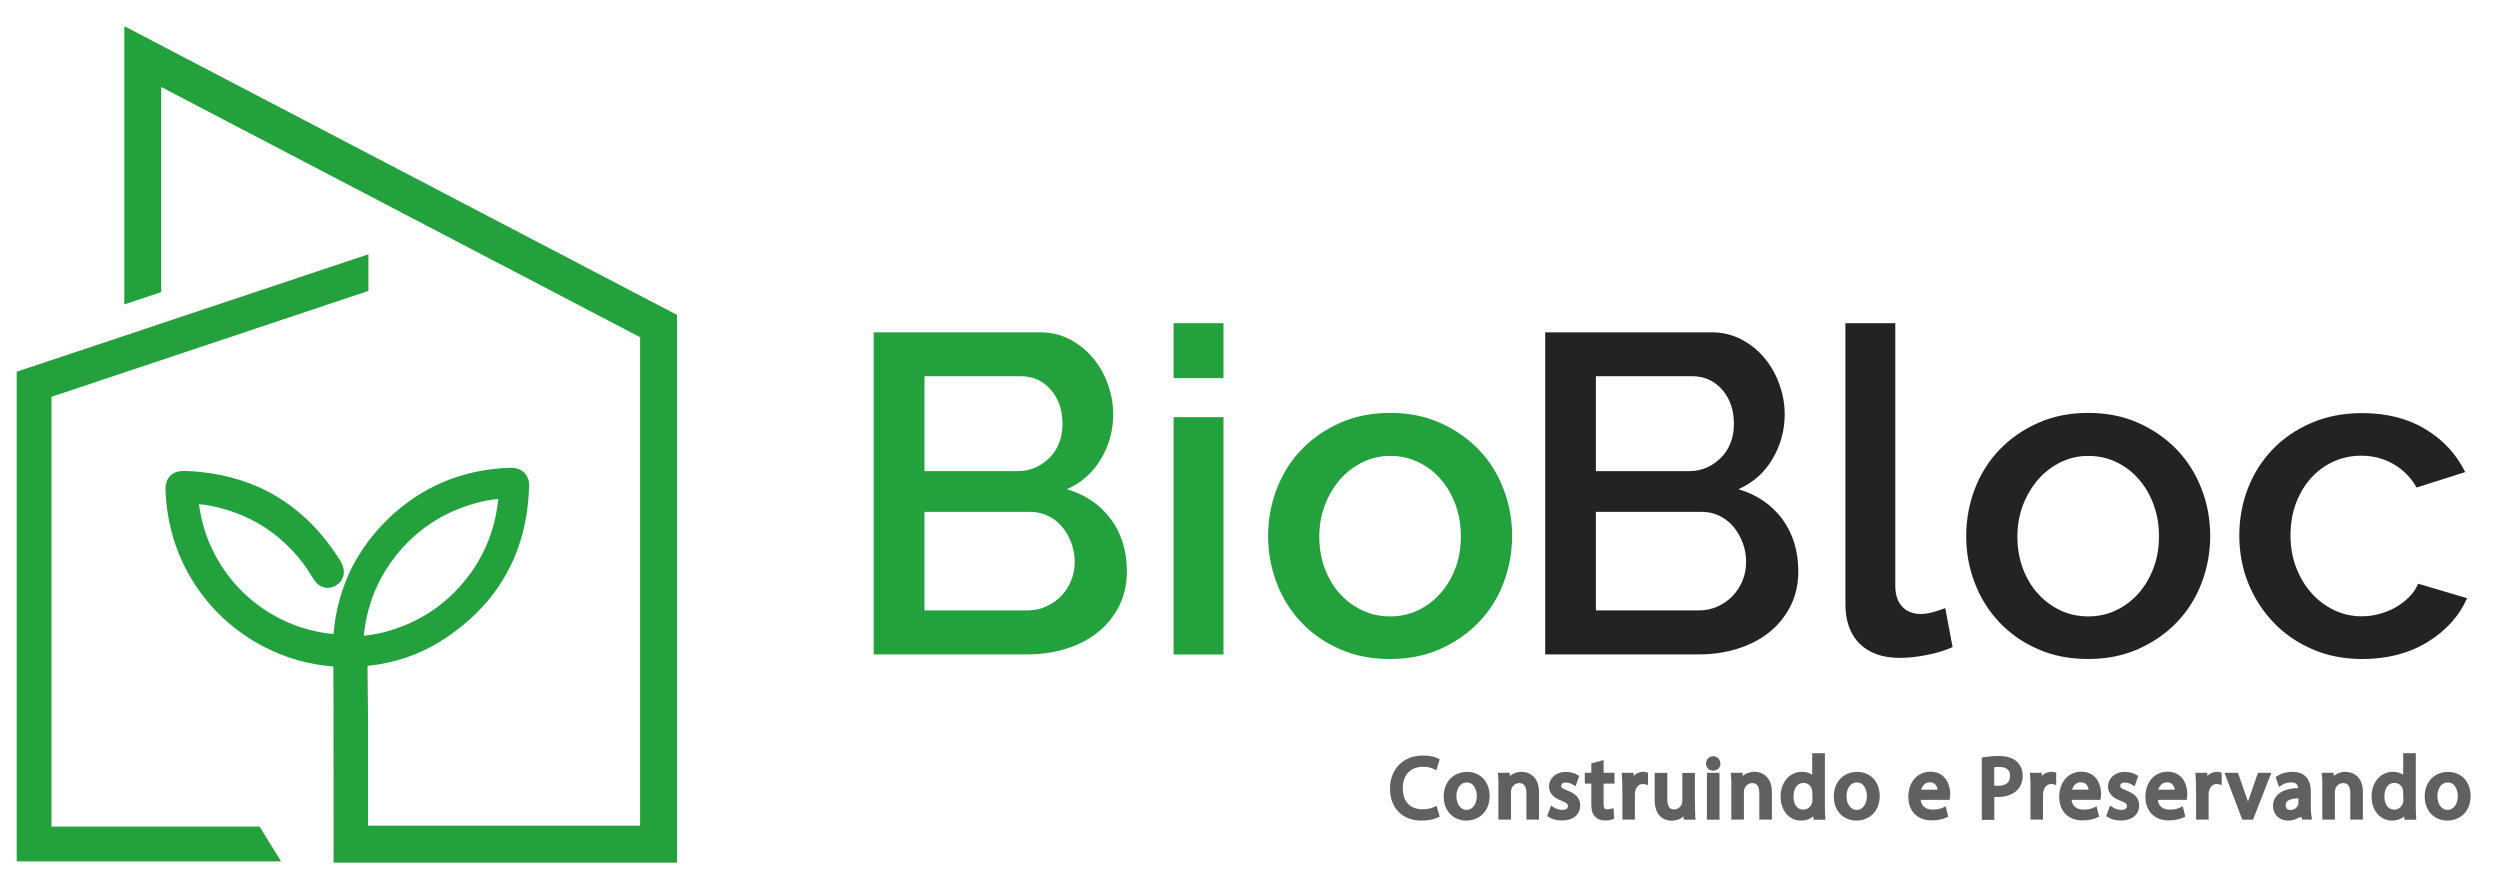 <?xml version="1.0" encoding="utf-8"?>
<!-- Generator: Adobe Illustrator 26.0.1, SVG Export Plug-In . SVG Version: 6.00 Build 0)  -->
<svg version="1.1" id="Camada_1" xmlns="http://www.w3.org/2000/svg" xmlns:xlink="http://www.w3.org/1999/xlink" x="0px" y="0px"
	 viewBox="0 0 250 87.32" style="enable-background:new 0 0 250 87.32;" xml:space="preserve">
<style type="text/css">
	.st0{fill:#22A13D;}
	.st1{fill:#232323;}
	.st2{fill:#606060;stroke:#606060;stroke-width:0.5;stroke-miterlimit:10;}
</style>
<g>
	<g>
		<polygon class="st0" points="5.15,39.68 5.15,82.66 25.96,82.66 28.11,86.14 1.67,86.14 1.67,37.17 36.84,25.43 36.84,29.09 		"/>
	</g>
	<path class="st0" d="M13.78,3.32l-1.35-0.7v27.82l3.69-1.23V8.7l47.89,25.02v48.85H36.81V72.38l-0.06-5.79
		c2.76-0.29,5.26-1.15,7.45-2.55c5.61-3.6,8.54-8.8,8.71-15.46v-0.01l0-0.23l-0.02-0.18c-0.11-0.53-0.51-1.42-1.93-1.38
		c-4.72,0.16-8.8,1.88-12.14,5.1c-1.52,1.47-2.74,3.12-3.64,4.89c-1.01,2.02-1.63,4.24-1.83,6.64c-2.16-0.21-4.19-0.85-6.03-1.91
		c-2.71-1.56-4.77-3.79-6.13-6.64c-0.65-1.37-1.08-2.82-1.29-4.44c0.31,0.03,0.64,0.06,0.95,0.12c3.89,0.72,7.07,2.66,9.45,5.78
		c0.28,0.37,0.54,0.77,0.79,1.17l0.06,0.1c0.09,0.14,0.18,0.28,0.27,0.42c0.51,0.78,1.38,1,2.16,0.55c0.75-0.44,1-1.26,0.65-2.09
		c-0.07-0.16-0.14-0.3-0.23-0.44c-3.53-5.65-8.69-8.65-15.33-8.93c-0.56-0.02-1.2,0.02-1.65,0.48c-0.46,0.47-0.5,1.12-0.46,1.7
		c0.17,3.16,1.04,6.05,2.58,8.6c1.79,2.96,4.26,5.26,7.32,6.83c2.13,1.1,4.44,1.75,6.87,1.94c0.01,0.78,0.01,1.56,0.02,2.34
		l0.01,17.28H67.7V31.49L13.78,3.32z M36.72,61.49c0.5-2.15,1.45-4.13,2.84-5.89c2.05-2.59,4.71-4.36,7.93-5.26
		c0.9-0.25,1.64-0.39,2.33-0.44c-0.24,2.66-1.16,5.15-2.73,7.39c0,0.01-0.01,0.01-0.01,0.01l-0.05,0.05L47,57.39
		c-2.01,2.77-4.71,4.68-8.02,5.67c-0.83,0.25-1.68,0.42-2.6,0.52C36.45,62.87,36.56,62.17,36.72,61.49z"/>
	<g>
		<path class="st0" d="M112.69,57.14c0,1.3-0.27,2.47-0.79,3.49c-0.53,1.03-1.24,1.9-2.13,2.61c-0.89,0.71-1.94,1.25-3.15,1.63
			c-1.21,0.38-2.5,0.57-3.86,0.57H87.37V33.23h16.61c1.12,0,2.13,0.24,3.04,0.73c0.91,0.48,1.68,1.11,2.31,1.88
			c0.64,0.77,1.13,1.65,1.47,2.63c0.35,0.98,0.52,1.97,0.52,2.97c0,1.57-0.4,3.05-1.2,4.42c-0.8,1.38-1.94,2.4-3.43,3.06
			c1.84,0.54,3.3,1.54,4.38,2.97C112.15,53.34,112.69,55.09,112.69,57.14z M92.45,37.63v9.48h9.35c0.64,0,1.22-0.12,1.75-0.36
			c0.53-0.24,1-0.57,1.41-0.98c0.41-0.41,0.73-0.9,0.95-1.47c0.23-0.57,0.34-1.21,0.34-1.91c0-1.39-0.39-2.53-1.18-3.43
			c-0.79-0.89-1.79-1.34-2.99-1.34H92.45z M107.47,56.19c0-0.67-0.11-1.3-0.34-1.91c-0.23-0.6-0.53-1.13-0.91-1.59
			c-0.38-0.45-0.84-0.82-1.38-1.09c-0.54-0.27-1.13-0.41-1.77-0.41H92.45v9.85h10.3c0.67,0,1.29-0.13,1.86-0.39
			c0.57-0.26,1.07-0.6,1.5-1.04c0.42-0.44,0.76-0.95,1-1.54C107.35,57.48,107.47,56.86,107.47,56.19z"/>
		<path class="st0" d="M117.36,37.81v-5.49h4.99v5.49H117.36z M117.36,65.45V41.72h4.99v23.73H117.36z"/>
		<path class="st0" d="M139.01,65.9c-1.88,0-3.56-0.33-5.06-1c-1.5-0.66-2.78-1.56-3.83-2.68c-1.06-1.12-1.88-2.43-2.45-3.92
			c-0.57-1.5-0.86-3.06-0.86-4.7c0-1.63,0.29-3.2,0.86-4.7c0.58-1.5,1.4-2.81,2.47-3.93c1.07-1.12,2.36-2.01,3.86-2.68
			c1.5-0.67,3.17-1,5.01-1c1.84,0,3.52,0.33,5.01,1c1.5,0.67,2.78,1.56,3.86,2.68c1.07,1.12,1.9,2.43,2.47,3.93
			c0.58,1.5,0.86,3.06,0.86,4.7c0,1.63-0.29,3.2-0.86,4.7c-0.57,1.5-1.4,2.81-2.47,3.92c-1.07,1.12-2.36,2.01-3.86,2.68
			C142.52,65.57,140.85,65.9,139.01,65.9z M131.93,53.65c0,1.15,0.18,2.21,0.54,3.18c0.36,0.97,0.86,1.81,1.5,2.52
			c0.63,0.71,1.38,1.27,2.25,1.68c0.86,0.41,1.79,0.61,2.79,0.61s1.93-0.2,2.79-0.61c0.86-0.41,1.61-0.98,2.25-1.7
			c0.64-0.73,1.13-1.57,1.5-2.54c0.36-0.97,0.54-2.03,0.54-3.18c0-1.12-0.18-2.17-0.54-3.15c-0.36-0.98-0.86-1.84-1.5-2.56
			c-0.63-0.73-1.38-1.29-2.25-1.7c-0.86-0.41-1.79-0.61-2.79-0.61c-0.97,0-1.88,0.21-2.75,0.63c-0.86,0.42-1.61,1-2.25,1.72
			c-0.63,0.73-1.14,1.58-1.52,2.56C132.12,51.48,131.93,52.53,131.93,53.65z"/>
	</g>
	<g>
		<g>
			<path class="st1" d="M179.83,57.14c0,1.3-0.27,2.47-0.79,3.49c-0.53,1.03-1.24,1.9-2.13,2.61c-0.89,0.71-1.94,1.25-3.15,1.63
				c-1.21,0.38-2.5,0.57-3.86,0.57h-15.38V33.23h16.61c1.12,0,2.13,0.24,3.04,0.73c0.91,0.48,1.68,1.11,2.31,1.88
				c0.63,0.77,1.13,1.65,1.47,2.63c0.35,0.98,0.52,1.97,0.52,2.97c0,1.57-0.4,3.05-1.2,4.42c-0.8,1.38-1.94,2.4-3.43,3.06
				c1.84,0.54,3.3,1.54,4.38,2.97C179.29,53.34,179.83,55.09,179.83,57.14z M159.59,37.63v9.48h9.35c0.63,0,1.22-0.12,1.75-0.36
				c0.53-0.24,1-0.57,1.41-0.98c0.41-0.41,0.73-0.9,0.95-1.47c0.23-0.57,0.34-1.21,0.34-1.91c0-1.39-0.39-2.53-1.18-3.43
				c-0.79-0.89-1.79-1.34-2.99-1.34H159.59z M174.61,56.19c0-0.67-0.11-1.3-0.34-1.91c-0.23-0.6-0.53-1.13-0.91-1.59
				c-0.38-0.45-0.84-0.82-1.38-1.09c-0.54-0.27-1.13-0.41-1.77-0.41h-10.62v9.85h10.3c0.66,0,1.29-0.13,1.86-0.39
				c0.57-0.26,1.07-0.6,1.5-1.04c0.42-0.44,0.76-0.95,1-1.54C174.49,57.48,174.61,56.86,174.61,56.19z"/>
			<path class="st1" d="M184.54,32.32h4.99v26.27c0,0.88,0.23,1.57,0.68,2.06c0.45,0.5,1.09,0.75,1.91,0.75
				c0.33,0,0.72-0.06,1.16-0.18c0.44-0.12,0.85-0.26,1.25-0.41l0.73,3.9c-0.73,0.33-1.59,0.6-2.59,0.79c-1,0.2-1.89,0.29-2.68,0.29
				c-1.72,0-3.06-0.47-4.02-1.41c-0.95-0.94-1.43-2.27-1.43-3.99V32.32z"/>
			<path class="st1" d="M208.82,65.9c-1.88,0-3.56-0.33-5.06-1c-1.5-0.66-2.78-1.56-3.83-2.68c-1.06-1.12-1.88-2.43-2.45-3.92
				c-0.58-1.5-0.86-3.06-0.86-4.7c0-1.63,0.29-3.2,0.86-4.7c0.57-1.5,1.4-2.81,2.47-3.93c1.07-1.12,2.36-2.01,3.86-2.68
				c1.5-0.67,3.17-1,5.01-1c1.84,0,3.52,0.33,5.01,1c1.5,0.67,2.78,1.56,3.86,2.68c1.07,1.12,1.9,2.43,2.47,3.93
				c0.58,1.5,0.86,3.06,0.86,4.7c0,1.63-0.29,3.2-0.86,4.7c-0.57,1.5-1.4,2.81-2.47,3.92c-1.07,1.12-2.36,2.01-3.86,2.68
				C212.33,65.57,210.66,65.9,208.82,65.9z M201.74,53.65c0,1.15,0.18,2.21,0.54,3.18c0.36,0.97,0.86,1.81,1.5,2.52
				c0.63,0.71,1.38,1.27,2.25,1.68c0.86,0.41,1.79,0.61,2.79,0.61s1.93-0.2,2.79-0.61c0.86-0.41,1.61-0.98,2.25-1.7
				c0.64-0.73,1.13-1.57,1.5-2.54c0.36-0.97,0.54-2.03,0.54-3.18c0-1.12-0.18-2.17-0.54-3.15c-0.36-0.98-0.86-1.84-1.5-2.56
				c-0.63-0.73-1.38-1.29-2.25-1.7c-0.86-0.41-1.79-0.61-2.79-0.61c-0.97,0-1.88,0.21-2.75,0.63c-0.86,0.42-1.61,1-2.25,1.72
				c-0.63,0.73-1.14,1.58-1.52,2.56C201.93,51.48,201.74,52.53,201.74,53.65z"/>
			<path class="st1" d="M223.93,53.56c0-1.66,0.29-3.24,0.86-4.72c0.57-1.48,1.4-2.78,2.47-3.9c1.07-1.12,2.37-2,3.88-2.65
				c1.51-0.65,3.21-0.98,5.08-0.98c2.45,0,4.56,0.54,6.33,1.61c1.77,1.07,3.09,2.5,3.97,4.29l-4.86,1.54
				c-0.57-1-1.35-1.78-2.31-2.34c-0.97-0.56-2.04-0.84-3.22-0.84c-1,0-1.93,0.2-2.79,0.59c-0.86,0.39-1.61,0.95-2.25,1.66
				c-0.64,0.71-1.13,1.55-1.5,2.52c-0.36,0.97-0.54,2.04-0.54,3.22c0,1.15,0.19,2.22,0.57,3.2c0.38,0.98,0.89,1.84,1.54,2.56
				c0.65,0.73,1.41,1.29,2.27,1.7c0.86,0.41,1.78,0.61,2.74,0.61c0.61,0,1.21-0.08,1.82-0.25c0.6-0.17,1.16-0.4,1.66-0.7
				c0.5-0.3,0.94-0.65,1.32-1.04c0.38-0.39,0.66-0.82,0.84-1.27l4.9,1.45c-0.79,1.79-2.1,3.24-3.95,4.38
				c-1.84,1.13-4.02,1.7-6.53,1.7c-1.85,0-3.52-0.33-5.04-1c-1.51-0.66-2.81-1.56-3.88-2.7c-1.07-1.13-1.91-2.44-2.5-3.92
				C224.22,56.8,223.93,55.22,223.93,53.56z"/>
		</g>
	</g>
	<g>
		<g>
			<path class="st2" d="M143.67,81.53c-0.28,0.14-0.83,0.28-1.54,0.28c-1.64,0-2.88-1.04-2.88-2.95c0-1.83,1.24-3.06,3.04-3.06
				c0.73,0,1.19,0.16,1.38,0.26l-0.18,0.61c-0.29-0.14-0.69-0.24-1.18-0.24c-1.37,0-2.28,0.87-2.28,2.41c0,1.43,0.82,2.34,2.24,2.34
				c0.46,0,0.93-0.1,1.23-0.24L143.67,81.53z"/>
			<path class="st2" d="M148.71,79.59c0,1.55-1.07,2.22-2.08,2.22c-1.13,0-2.01-0.83-2.01-2.15c0-1.4,0.92-2.22,2.08-2.22
				C147.9,77.44,148.71,78.31,148.71,79.59z M145.39,79.63c0,0.92,0.53,1.61,1.27,1.61c0.73,0,1.27-0.68,1.27-1.63
				c0-0.71-0.35-1.61-1.25-1.61C145.78,78.01,145.39,78.84,145.39,79.63z"/>
			<path class="st2" d="M150.1,78.66c0-0.43-0.01-0.79-0.04-1.13h0.67l0.04,0.69h0.02c0.21-0.4,0.69-0.79,1.38-0.79
				c0.58,0,1.48,0.35,1.48,1.78v2.5h-0.76V79.3c0-0.67-0.25-1.24-0.97-1.24c-0.5,0-0.89,0.36-1.02,0.78
				c-0.04,0.09-0.05,0.22-0.05,0.35v2.52h-0.76V78.66z"/>
			<path class="st2" d="M155.23,80.94c0.23,0.15,0.62,0.3,1,0.3c0.55,0,0.81-0.28,0.81-0.62c0-0.36-0.22-0.56-0.78-0.77
				c-0.75-0.27-1.11-0.68-1.11-1.18c0-0.67,0.54-1.23,1.44-1.23c0.42,0,0.8,0.12,1.03,0.26l-0.19,0.55
				c-0.16-0.1-0.47-0.24-0.86-0.24c-0.45,0-0.7,0.26-0.7,0.57c0,0.35,0.25,0.5,0.8,0.71c0.73,0.28,1.1,0.64,1.1,1.26
				c0,0.74-0.57,1.25-1.57,1.25c-0.46,0-0.88-0.11-1.18-0.29L155.23,80.94z"/>
			<path class="st2" d="M160.11,76.33v1.2h1.09v0.58h-1.09v2.26c0,0.52,0.15,0.81,0.57,0.81c0.2,0,0.35-0.03,0.44-0.05l0.04,0.57
				c-0.15,0.06-0.38,0.1-0.67,0.1c-0.35,0-0.64-0.11-0.82-0.32c-0.22-0.23-0.29-0.6-0.29-1.09v-2.28h-0.65v-0.58h0.65v-1
				L160.11,76.33z"/>
			<path class="st2" d="M162.48,78.84c0-0.49-0.01-0.92-0.04-1.31h0.67l0.03,0.82h0.03c0.19-0.56,0.65-0.92,1.16-0.92
				c0.09,0,0.15,0.01,0.22,0.03v0.72c-0.08-0.02-0.16-0.03-0.26-0.03c-0.54,0-0.92,0.41-1.02,0.98c-0.02,0.1-0.03,0.22-0.03,0.35
				v2.23h-0.75V78.84z"/>
			<path class="st2" d="M169.25,80.58c0,0.43,0.01,0.81,0.03,1.14h-0.67l-0.04-0.68h-0.02c-0.2,0.34-0.64,0.78-1.38,0.78
				c-0.66,0-1.45-0.36-1.45-1.83v-2.45h0.76v2.32c0,0.8,0.24,1.33,0.93,1.33c0.51,0,0.87-0.36,1-0.69c0.04-0.11,0.07-0.25,0.07-0.39
				v-2.57h0.76V80.58z"/>
			<path class="st2" d="M171.79,76.35c0.01,0.26-0.18,0.47-0.48,0.47c-0.27,0-0.46-0.21-0.46-0.47c0-0.27,0.2-0.48,0.48-0.48
				C171.6,75.88,171.79,76.09,171.79,76.35z M170.94,81.72v-4.19h0.76v4.19H170.94z"/>
			<path class="st2" d="M173.39,78.66c0-0.43-0.01-0.79-0.04-1.13h0.67l0.04,0.69h0.02c0.21-0.4,0.69-0.79,1.38-0.79
				c0.58,0,1.48,0.35,1.48,1.78v2.5h-0.76V79.3c0-0.67-0.25-1.24-0.97-1.24c-0.5,0-0.89,0.36-1.02,0.78
				c-0.04,0.09-0.05,0.22-0.05,0.35v2.52h-0.76V78.66z"/>
			<path class="st2" d="M182.24,75.58v5.06c0,0.37,0.01,0.8,0.03,1.08h-0.68l-0.04-0.73h-0.02c-0.23,0.47-0.74,0.82-1.43,0.82
				c-1.01,0-1.79-0.86-1.79-2.13c-0.01-1.39,0.86-2.25,1.88-2.25c0.64,0,1.07,0.3,1.26,0.64h0.02v-2.5H182.24z M181.48,79.24
				c0-0.09-0.01-0.22-0.03-0.32c-0.11-0.49-0.53-0.88-1.1-0.88c-0.79,0-1.25,0.69-1.25,1.62c0,0.85,0.42,1.55,1.24,1.55
				c0.51,0,0.98-0.34,1.12-0.91c0.03-0.1,0.03-0.21,0.03-0.33V79.24z"/>
			<path class="st2" d="M187.72,79.59c0,1.55-1.07,2.22-2.08,2.22c-1.13,0-2.01-0.83-2.01-2.15c0-1.4,0.92-2.22,2.08-2.22
				C186.91,77.44,187.72,78.31,187.72,79.59z M184.4,79.63c0,0.92,0.53,1.61,1.27,1.61c0.73,0,1.27-0.68,1.27-1.63
				c0-0.71-0.35-1.61-1.25-1.61C184.79,78.01,184.4,78.84,184.4,79.63z"/>
			<path class="st2" d="M191.8,79.76c0.02,1.03,0.67,1.45,1.44,1.45c0.54,0,0.87-0.09,1.16-0.22l0.13,0.54
				c-0.27,0.12-0.73,0.26-1.39,0.26c-1.29,0-2.06-0.85-2.06-2.11c0-1.26,0.74-2.26,1.96-2.26c1.37,0,1.73,1.2,1.73,1.97
				c0,0.16-0.02,0.28-0.03,0.35H191.8z M194.03,79.22c0.01-0.48-0.2-1.24-1.06-1.24c-0.77,0-1.11,0.71-1.17,1.24H194.03z"/>
			<path class="st2" d="M198.43,75.96c0.36-0.06,0.84-0.11,1.45-0.11c0.74,0,1.29,0.17,1.63,0.49c0.32,0.28,0.51,0.7,0.51,1.22
				c0,0.53-0.16,0.94-0.45,1.25c-0.4,0.42-1.05,0.64-1.78,0.64c-0.22,0-0.43-0.01-0.61-0.05v2.34h-0.75V75.96z M199.18,78.77
				c0.16,0.04,0.37,0.06,0.62,0.06c0.91,0,1.46-0.44,1.46-1.25c0-0.77-0.54-1.14-1.38-1.14c-0.33,0-0.58,0.03-0.71,0.06V78.77z"/>
			<path class="st2" d="M203.3,78.84c0-0.49-0.01-0.92-0.04-1.31h0.67l0.03,0.82h0.03c0.19-0.56,0.65-0.92,1.16-0.92
				c0.09,0,0.15,0.01,0.22,0.03v0.72c-0.08-0.02-0.16-0.03-0.26-0.03c-0.54,0-0.92,0.41-1.02,0.98c-0.02,0.1-0.04,0.22-0.04,0.35
				v2.23h-0.75V78.84z"/>
			<path class="st2" d="M206.89,79.76c0.02,1.03,0.67,1.45,1.44,1.45c0.54,0,0.87-0.09,1.16-0.22l0.13,0.54
				c-0.27,0.12-0.73,0.26-1.39,0.26c-1.29,0-2.06-0.85-2.06-2.11c0-1.26,0.74-2.26,1.96-2.26c1.37,0,1.73,1.2,1.73,1.97
				c0,0.16-0.02,0.28-0.03,0.35H206.89z M209.13,79.22c0.01-0.48-0.2-1.24-1.06-1.24c-0.77,0-1.11,0.71-1.17,1.24H209.13z"/>
			<path class="st2" d="M211.13,80.94c0.23,0.15,0.62,0.3,1,0.3c0.55,0,0.81-0.28,0.81-0.62c0-0.36-0.22-0.56-0.78-0.77
				c-0.75-0.27-1.11-0.68-1.11-1.18c0-0.67,0.54-1.23,1.44-1.23c0.42,0,0.8,0.12,1.03,0.26l-0.19,0.55
				c-0.16-0.1-0.47-0.24-0.86-0.24c-0.45,0-0.7,0.26-0.7,0.57c0,0.35,0.25,0.5,0.8,0.71c0.73,0.28,1.1,0.64,1.1,1.26
				c0,0.74-0.57,1.25-1.57,1.25c-0.46,0-0.88-0.11-1.18-0.29L211.13,80.94z"/>
			<path class="st2" d="M215.51,79.76c0.02,1.03,0.67,1.45,1.44,1.45c0.54,0,0.87-0.09,1.16-0.22l0.13,0.54
				c-0.27,0.12-0.73,0.26-1.39,0.26c-1.29,0-2.06-0.85-2.06-2.11c0-1.26,0.74-2.26,1.96-2.26c1.37,0,1.73,1.2,1.73,1.97
				c0,0.16-0.02,0.28-0.03,0.35H215.51z M217.75,79.22c0.01-0.48-0.2-1.24-1.06-1.24c-0.77,0-1.11,0.71-1.17,1.24H217.75z"/>
			<path class="st2" d="M219.85,78.84c0-0.49-0.01-0.92-0.04-1.31h0.67l0.03,0.82h0.03c0.19-0.56,0.65-0.92,1.16-0.92
				c0.09,0,0.15,0.01,0.22,0.03v0.72c-0.08-0.02-0.16-0.03-0.26-0.03c-0.54,0-0.92,0.41-1.02,0.98c-0.02,0.1-0.03,0.22-0.03,0.35
				v2.23h-0.75V78.84z"/>
			<path class="st2" d="M223.62,77.53l0.82,2.35c0.14,0.38,0.25,0.73,0.34,1.07h0.03c0.09-0.35,0.22-0.69,0.35-1.07l0.81-2.35h0.8
				l-1.64,4.19h-0.73l-1.59-4.19H223.62z"/>
			<path class="st2" d="M230.2,81.72l-0.06-0.53h-0.03c-0.23,0.33-0.68,0.62-1.28,0.62c-0.85,0-1.28-0.6-1.28-1.2
				c0-1.01,0.9-1.57,2.52-1.56v-0.09c0-0.35-0.09-0.97-0.95-0.97c-0.39,0-0.8,0.12-1.09,0.31l-0.17-0.5
				c0.35-0.23,0.85-0.37,1.38-0.37c1.28,0,1.59,0.87,1.59,1.71v1.57c0,0.36,0.02,0.72,0.07,1H230.2z M230.09,79.58
				c-0.83-0.02-1.77,0.13-1.77,0.94c0,0.49,0.33,0.73,0.72,0.73c0.54,0,0.89-0.35,1.01-0.7c0.03-0.08,0.04-0.16,0.04-0.24V79.58z"/>
			<path class="st2" d="M232.49,78.66c0-0.43-0.01-0.79-0.04-1.13h0.67l0.04,0.69h0.02c0.21-0.4,0.69-0.79,1.38-0.79
				c0.58,0,1.48,0.35,1.48,1.78v2.5h-0.76V79.3c0-0.67-0.25-1.24-0.97-1.24c-0.5,0-0.89,0.36-1.02,0.78
				c-0.04,0.09-0.05,0.22-0.05,0.35v2.52h-0.76V78.66z"/>
			<path class="st2" d="M241.33,75.58v5.06c0,0.37,0.01,0.8,0.03,1.08h-0.68l-0.03-0.73h-0.02c-0.23,0.47-0.74,0.82-1.43,0.82
				c-1.01,0-1.79-0.86-1.79-2.13c-0.01-1.39,0.86-2.25,1.88-2.25c0.64,0,1.07,0.3,1.26,0.64h0.02v-2.5H241.33z M240.57,79.24
				c0-0.09-0.01-0.22-0.03-0.32c-0.11-0.49-0.53-0.88-1.1-0.88c-0.79,0-1.25,0.69-1.25,1.62c0,0.85,0.42,1.55,1.24,1.55
				c0.51,0,0.98-0.34,1.12-0.91c0.03-0.1,0.03-0.21,0.03-0.33V79.24z"/>
			<path class="st2" d="M246.81,79.59c0,1.55-1.07,2.22-2.08,2.22c-1.13,0-2.01-0.83-2.01-2.15c0-1.4,0.92-2.22,2.08-2.22
				C246,77.44,246.81,78.31,246.81,79.59z M243.49,79.63c0,0.92,0.53,1.61,1.27,1.61c0.73,0,1.27-0.68,1.27-1.63
				c0-0.71-0.35-1.61-1.25-1.61C243.88,78.01,243.49,78.84,243.49,79.63z"/>
		</g>
	</g>
</g>
</svg>

